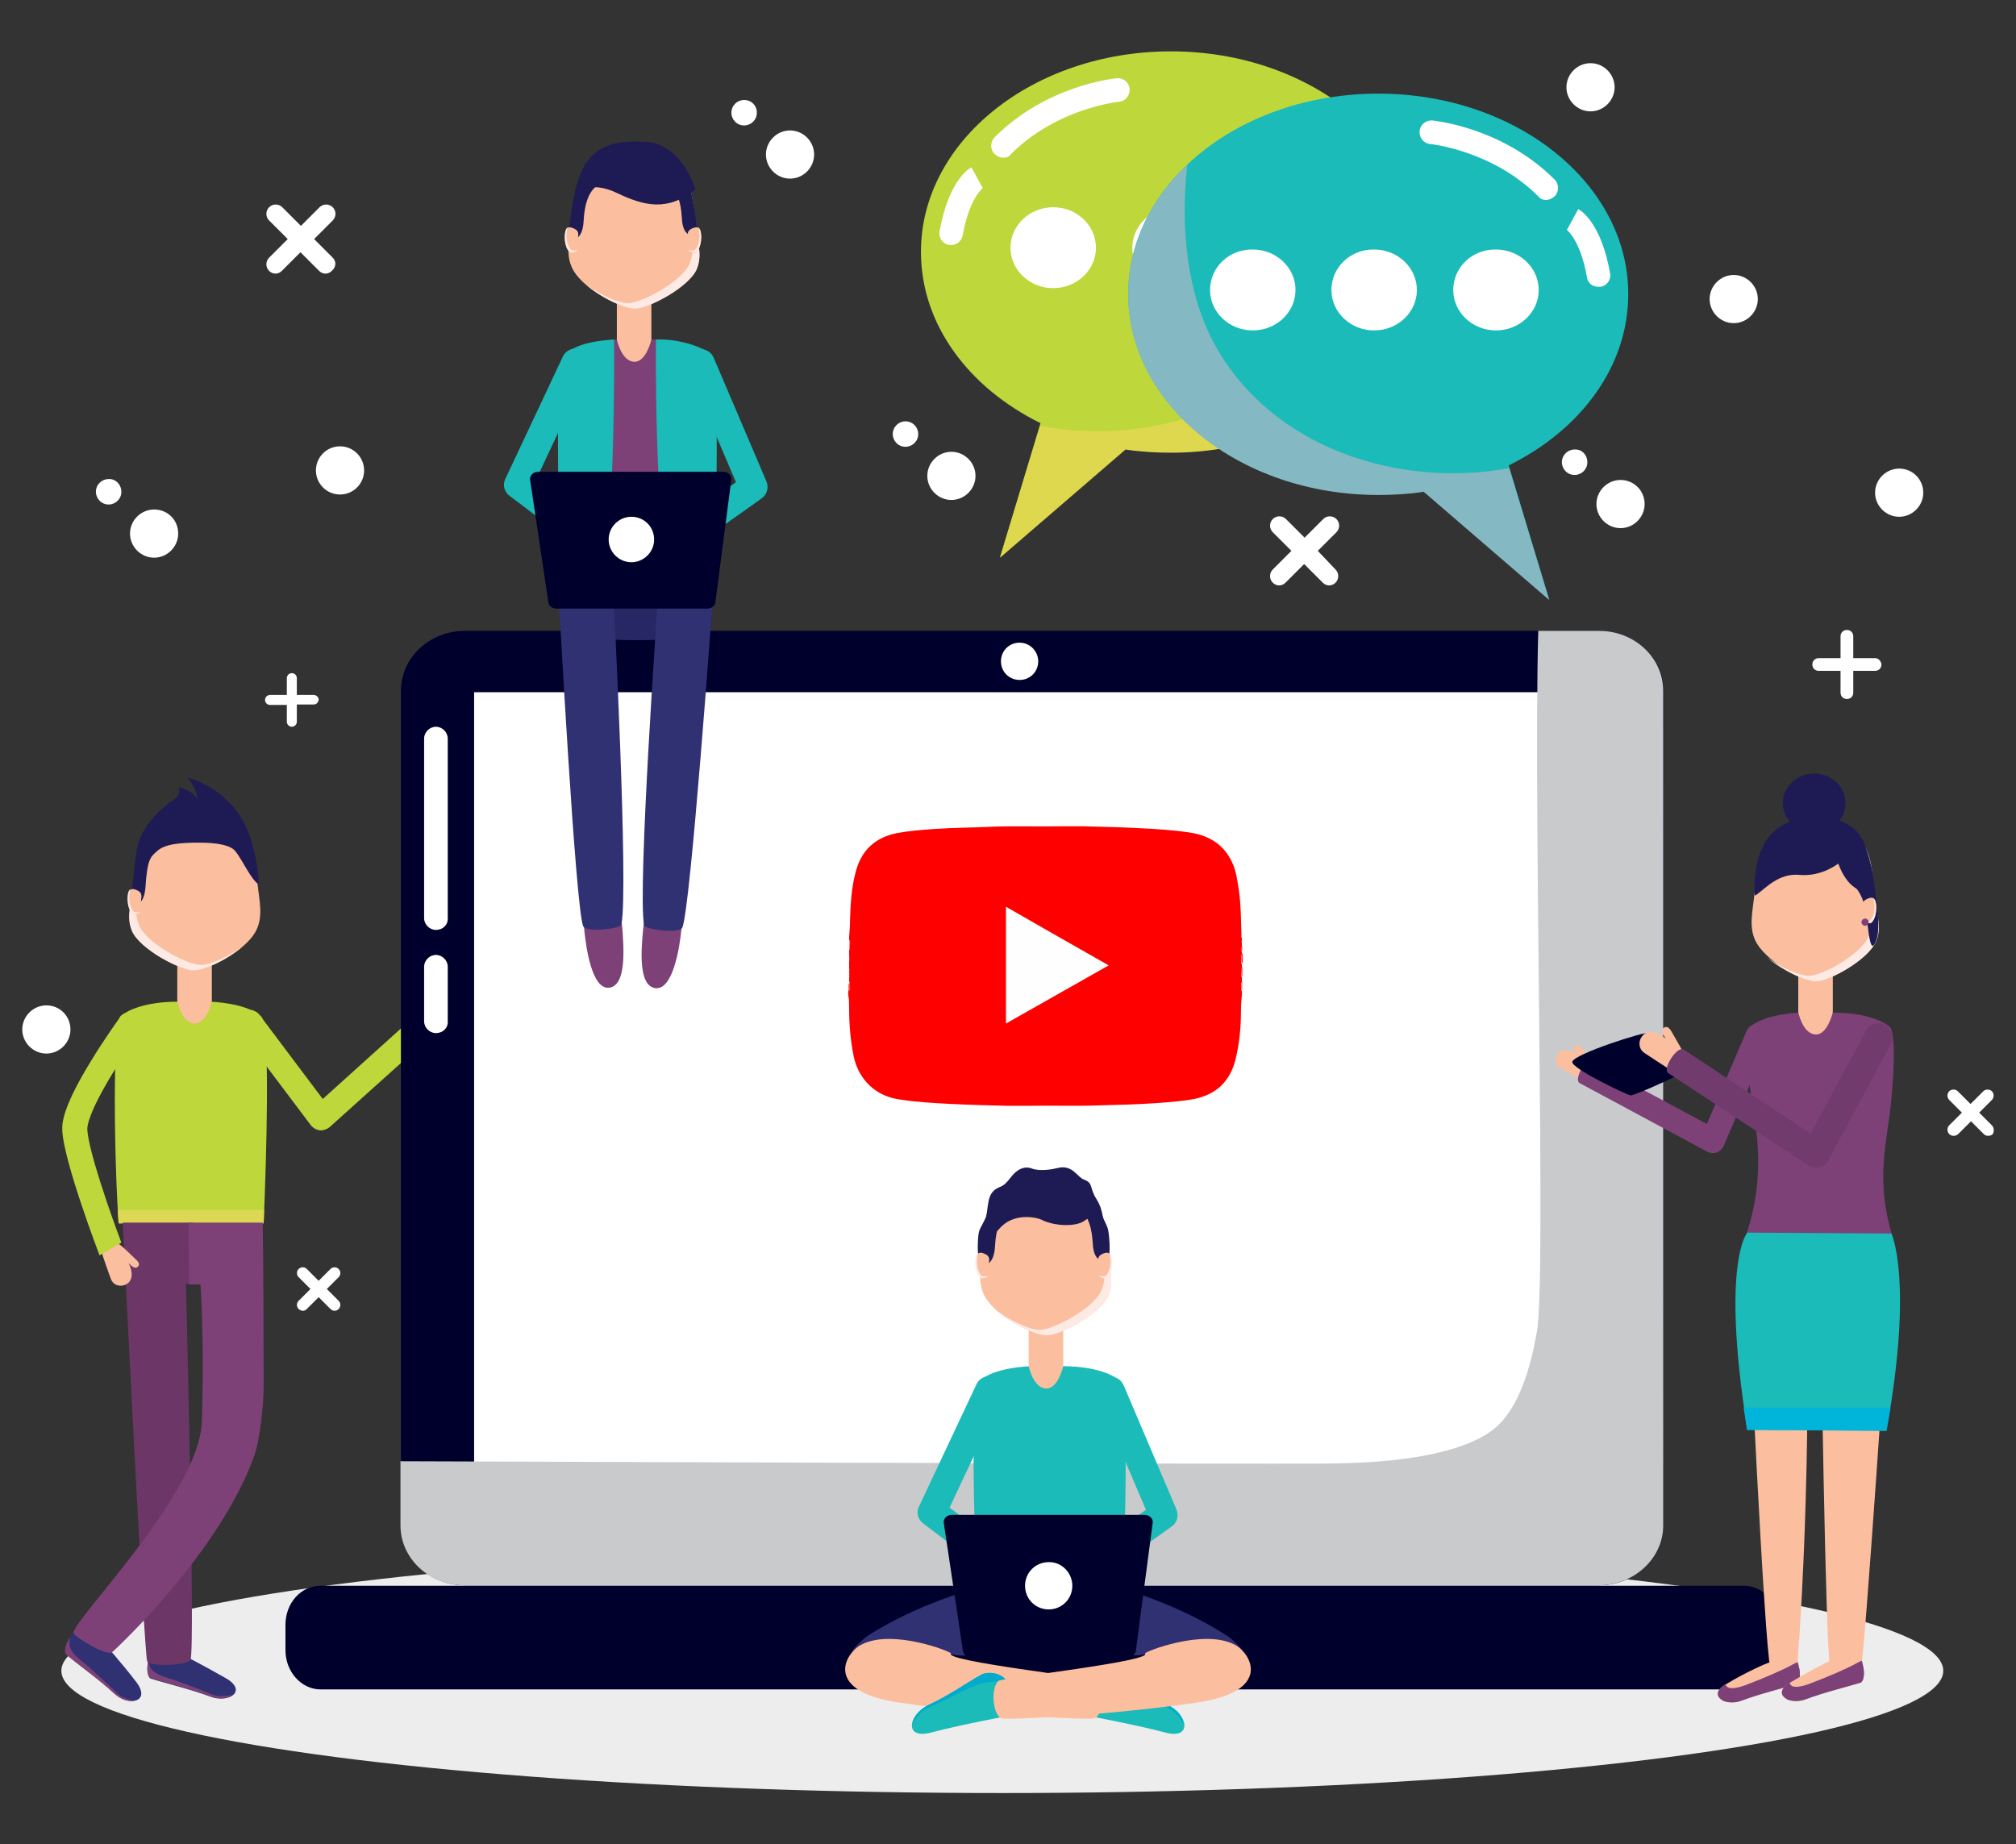 <?xml version="1.0" encoding="utf-8"?>
<!-- Generator: Adobe Illustrator 23.0.0, SVG Export Plug-In . SVG Version: 6.00 Build 0)  -->
<svg version="1.1" id="Capa_1" xmlns="http://www.w3.org/2000/svg" xmlns:xlink="http://www.w3.org/1999/xlink" x="0px" y="0px"
	 viewBox="0 0 443.5 405.8" style="enable-background:new 0 0 443.5 405.8;" xml:space="preserve">
<rect x="0" y="0" width="443.5" height="405.8" fill="#333333" stroke="none"/>
<style type="text/css">
	.st0{fill:#EDEDED;}
	.st1{fill:#303173;}
	.st2{fill:#7D4177;}
	.st3{fill:#BED73B;}
	.st4{fill:#DCD854;}
	.st5{fill:#FBBE9F;}
	.st6{fill:#6C3667;}
	.st7{fill:#FEEAE5;}
	.st8{fill:#1E1B54;}
	.st9{fill:#FFFFFF;}
	.st10{fill:#00002C;}
	.st11{fill:#C9CACC;}
	.st12{fill:#DED84E;}
	.st13{fill:#1ABBB8;}
	.st14{fill:#84B8C2;}
	.st15{fill:#282765;}
	.st16{fill:#00B5D9;}
	.st17{fill:#723B6D;}
	.st18{fill:#00ABCD;}
	.st19{fill:#FE0000;}
	.st20{fill:#FE1D1D;}
	.st21{fill:#FE2323;}
	.st22{fill:#FE6161;}
	.st23{fill:#FE0F0F;}
	.st24{fill:#FE1414;}
	.st25{fill:#FE2424;}
	.st26{fill:#FE9393;}
	.st27{fill:#FE7575;}
	.st28{fill:#FE6B6B;}
	.st29{fill:#FE8686;}
	.st30{fill:#FE5A5A;}
	.st31{fill:#FE6464;}
	.st32{fill:#FE7878;}
	.st33{fill:#FEB2B2;}
	.st34{fill:#FEB5B5;}
	.st35{fill:#FEA0A0;}
	.st36{fill:#FEFEFE;}
</style>
<g>
	<ellipse class="st0" cx="220.5" cy="367.6" rx="207" ry="26.9"/>
	<g>
		<g>
			<g>
				<path class="st1" d="M46.3,373.3c-4.2-1.6-10.8-3.2-13.2-4c0,0-1.4-0.8-0.2-5.1h7.5c0,0,4.7,2.4,9.4,5.1
					C54.5,372.1,50.3,374.8,46.3,373.3z"/>
				<path class="st2" d="M32.6,365.4c0.1,0.6,0.3,1.2,0.6,1.7c1.1,1.5,3.3,1.9,5,2.5c2.4,0.9,4.8,1.7,7.2,2.7
					c0.9,0.4,1.9,0.8,2.9,0.9c0.9,0,1.8-0.1,2.7-0.2c-1,0.7-2.9,0.9-4.7,0.2c-4.2-1.6-10.8-3.2-13.2-4
					C33.1,369.3,32,368.6,32.6,365.4z"/>
			</g>
			<g>
				<path class="st1" d="M25.2,372.6c-3.3-3.1-8.8-7-10.7-8.7c0,0-1-1.3,1.7-4.8l7,2.8c0,0,3.5,3.9,6.8,8.2
					C33.3,374.5,28.3,375.5,25.2,372.6z"/>
				<path class="st2" d="M15.4,360.2c-0.1,0.6-0.2,1.2-0.1,1.9c0.4,1.8,2.4,3.1,3.7,4.2c1.9,1.7,3.8,3.4,5.7,5.2
					c0.7,0.7,1.4,1.5,2.3,1.9c0.8,0.4,1.7,0.6,2.6,0.8c-1.2,0.3-3-0.2-4.5-1.6c-3.3-3.1-8.8-7-10.7-8.7
					C14.5,364,13.7,363,15.4,360.2z"/>
			</g>
			<path class="st3" d="M26.1,269.2c-1-14-1.4-44.2,0.5-45.7c4.2-3.3,12.3-3.1,12.3-3.1l7.4,0c0,0,8,0.2,11.2,3.3
				c2,2,1.1,31.6,0.5,45.5H26.1z"/>
			<path class="st4" d="M58.1,266.2c0,1-0.1,2-0.1,2.9H26.1c-0.1-0.9-0.1-1.9-0.2-2.9H58.1z"/>
			<path class="st5" d="M39,220.3c0,0,1.1,4.9,3.7,4.9c2.9,0,3.9-4.9,3.9-4.9v-7.9H39C39,212.4,39,220.3,39,220.3z"/>
			<path class="st6" d="M42.4,269v13.5l-1.5,0c0,0,2.1,80.9,1,82.7c-0.8,1.3-8.7,1.5-9.5,0.4C31.7,364.5,27,269,27,269H42.4z"/>
			<path class="st2" d="M41.5,269h16.3c0,0,0.2,12.4,0.2,36c0,3.7-0.7,11.4-2.1,15.4c-7.7,21.3-30.1,42.1-31.2,43.1
				c-1.2,1-8.1-3.3-8.5-4.1c-1.1-2.1,27.7-30.5,28.2-46.6c0.6-17.8-0.3-30.2-0.3-30.2l-2.5,0L41.5,269L41.5,269z"/>
			<path class="st5" d="M30.2,278.8c-0.5,0.4-1.3-0.2-1.9-0.9c1.2,2.5,0.6,4-0.4,4.6c-1.4,0.8-3,0.3-3.5-1.1c-0.4-1-1.8-5.1-1.8-5.1
				c-0.4-1.6-0.1-2.2,1.3-2.8c1-0.4,1.6-0.4,2.9,0.7c0.1,0,3.4,3.2,3.4,3.2C30.6,277.9,30.8,278.3,30.2,278.8z"/>
			<g>
				<g>
					<g>
						<path class="st3" d="M24.8,236.1c-5.3,8.7-5.6,11.6-5.6,12.3c0.2,4.7,5.2,18.9,7.5,25l-4.8,2.8c0,0-8-20.9-8.2-27.6
							c-0.1-1.9,0.5-5.7,6.4-15.3c3.1-5.1,6.2-9.3,6.3-9.5c0.9-1.2,2.6-1.5,3.8-0.6c1.2,0.9,1.5,2.6,0.6,3.8
							C30.9,227,27.8,231.2,24.8,236.1z"/>
					</g>
				</g>
			</g>
			<path class="st5" d="M29.4,194.6c-0.2,3.9-1.8,6.7-0.3,10.2c1.7,4,10.6,8.7,13.6,8.7c3,0,10.9-4.1,13.4-8.3
				c2-3.4,0.9-7.1,0.5-11.2c-1-11.2-4.6-16.8-13.5-16.8C34.4,177.2,30.2,182,29.4,194.6z"/>
			<path class="st7" d="M29.4,194.6c0.5-8.3,2.5-13.2,6.3-15.6c-2.8,2.7-4.4,7.3-4.8,14.4c-0.2,3.9-1.8,6.7-0.3,10.2
				c1.7,4,10.6,8.7,13.6,8.7c1.9,0,5.9-1.7,9.1-4c-3.4,2.9-8.4,5.2-10.7,5.2c-3,0-11.9-4.7-13.6-8.7
				C27.6,201.3,29.1,198.5,29.4,194.6z"/>
			<path class="st8" d="M29.9,188.1c0.3-2.9,1.8-7.3,7.4-11.5c0.6-0.5,2.8-1.4,2-3.4c0,0,3,0.5,4.1,2.7c0,0,0.1-2.3-2.2-4.8
				c0,0,10.7,2.2,14.2,14.2c1.6,5.6,1.5,9.2,1.5,9.2c-1.4-0.5-3.7-5.5-5.1-7.2c-1.1-1.4-4.2-1.9-7.9-1.9c-4,0-7.7,0.2-9.5,2
				c-1.2,1.1-2,1.5-2.4,7.8c-0.3,4-2.1,3.8-3.4,4.3C28.6,199.5,29.6,191,29.9,188.1z"/>
			<g>
				<path class="st5" d="M31,198.6c0-1.1,0.5-2-0.6-2.6c-1.3-0.7-2-0.5-2.2,1c-0.3,2.7,0.8,4.1,1.2,4.2
					C31.6,201.4,31,199.5,31,198.6z"/>
				<path class="st7" d="M29.7,200.7c-0.4,0-1.6-1.5-1.2-4.2c0-0.4,0.1-0.7,0.2-0.9c-0.3,0.2-0.5,0.6-0.6,1.3
					c-0.3,2.7,0.8,4.1,1.2,4.2c0.9,0.1,1.4-0.2,1.6-0.6C30.7,200.7,30.3,200.8,29.7,200.7z"/>
			</g>
			<g>
				<path class="st5" d="M96.3,217.2c0.6,0.3,0.3,1.3-0.1,2.1c1.8-2,3.4-2,4.3-1.3c1.2,1,1.4,2.6,0.3,3.6c-0.8,0.7-3.9,3.6-3.9,3.6
					c-1.3,1-2,0.9-3-0.1c-0.8-0.7-1-1.3-0.4-2.8c0-0.1,1.6-4.3,1.6-4.3C95.3,217.2,95.6,216.8,96.3,217.2z"/>
				<g>
					<g>
						<path class="st3" d="M70.6,248.7c0.7,0,1.4-0.3,1.9-0.7l24.8-22.3c1.2-1-2.6-5.2-3.8-4.2L71,241.8l-13.9-18.5
							c-0.9-1.2-2.7-1.5-3.9-0.6c-1.2,0.9-1.5,2.7-0.6,3.9l15.8,21c0.5,0.6,1.2,1,2,1.1C70.4,248.7,70.5,248.7,70.6,248.7z"/>
					</g>
				</g>
			</g>
			<g>
				<path class="st8" d="M90.6,221.8c-0.4,0.5-0.4,0.9,0,1.3l1.3,1.3c0.4,0.5,1,0.4,1.3,0.1l7.7-7.4c0.7-0.6,0.4-1,0.1-1.3l-1.5-1.5
					c-0.5-0.4-0.8-0.4-1.2,0L90.6,221.8z"/>
				<path class="st9" d="M91.4,220.9c-0.4,0.5-0.6,0.7,0,1.3l0.5,0.5l7.7-7.3l-0.7-0.8c-0.6-0.6-0.8-0.4-1.2,0L91.4,220.9z"/>
			</g>
		</g>
		<g>
			<path class="st10" d="M365.9,335.6c0,7.3-6.3,13.2-14.2,13.2H102.3c-7.8,0-14.1-5.9-14.1-13.2V152c0-7.3,6.3-13.2,14.1-13.2
				h249.5c7.8,0,14.2,5.9,14.2,13.2L365.9,335.6L365.9,335.6z"/>
			<rect x="104.3" y="152.3" class="st9" width="245.5" height="183.1"/>
			<path class="st10" d="M391.3,363.1c0,4.8-3.4,8.6-7.7,8.6H70.5c-4.2,0-7.7-3.9-7.7-8.6v-5.6c0-4.8,3.4-8.6,7.7-8.6h313.2
				c4.2,0,7.7,3.9,7.7,8.6V363.1z"/>
			<g>
				<g>
					<path class="st9" d="M95.9,227.3c-1.4,0-2.6-1.2-2.6-2.6v-12c0-1.4,1.2-2.6,2.6-2.6c1.4,0,2.6,1.2,2.6,2.6v12
						C98.6,226.2,97.4,227.3,95.9,227.3z"/>
				</g>
				<g>
					<path class="st9" d="M95.9,204.6c-1.4,0-2.6-1.2-2.6-2.6v-39.5c0-1.4,1.2-2.6,2.6-2.6c1.4,0,2.6,1.2,2.6,2.6V202
						C98.6,203.5,97.4,204.6,95.9,204.6z"/>
				</g>
			</g>
			<path class="st11" d="M351.8,138.8h-13.4c-1.1,40,1.8,142.8-0.3,154.2c-1.3,7.3-3.8,17.4-10.1,21.9c-8.6,6.1-25.5,7-35.6,7.1
				c-14,0.2-204.3-0.5-204.3-0.5v14.1c0,7.3,6.3,13.2,14.1,13.2h249.5c7.8,0,14.2-5.9,14.2-13.2V152
				C365.9,144.7,359.6,138.8,351.8,138.8z"/>
			<path class="st9" d="M228.4,145.5c0,2.3-1.8,4.1-4.1,4.1c-2.3,0-4.1-1.8-4.1-4.1c0-2.3,1.8-4.1,4.1-4.1
				C226.6,141.4,228.4,143.3,228.4,145.5z"/>
		</g>
		<g>
			<path class="st3" d="M257.6,11.3c-30.4,0-55,19.8-55,44.1c0,16,10.5,29.9,26.3,37.7l-8.9,29.5l27.6-23.8c3.2,0.5,6.6,0.7,10,0.7
				c30.4,0,55-19.8,55-44.1C312.6,31.1,288,11.3,257.6,11.3z"/>
			<path class="st12" d="M299.6,27c1.5,13.3,0.3,28.4-6.3,40.1c-12.5,22.2-40.1,31.2-64.5,26.6l-8.8,29l27.6-23.8
				c3.2,0.5,6.6,0.7,10,0.7c30.4,0,55-19.8,55-44.1C312.6,44.6,307.7,34.7,299.6,27z"/>
			<g>
				<path class="st9" d="M241.1,54.5c0,4.9-4.2,8.9-9.4,8.9c-5.2,0-9.4-4-9.4-8.9c0-4.9,4.2-8.9,9.4-8.9
					C236.9,45.6,241.1,49.6,241.1,54.5z"/>
				<path class="st9" d="M267.9,54.5c0,4.9-4.2,8.9-9.4,8.9s-9.4-4-9.4-8.9c0-4.9,4.2-8.9,9.4-8.9C263.7,45.6,267.9,49.6,267.9,54.5
					z"/>
				<path class="st9" d="M294.6,54.5c0,4.9-4.2,8.9-9.4,8.9c-5.2,0-9.4-4-9.4-8.9c0-4.9,4.2-8.9,9.4-8.9
					C290.4,45.6,294.6,49.6,294.6,54.5z"/>
			</g>
			<g>
				<g>
					<path class="st9" d="M220.7,34.7c-0.7,0-1.3-0.3-1.9-0.8c-1-1-1-2.7,0-3.7c11.5-11.5,26.3-12.9,26.9-13
						c1.4-0.1,2.7,0.9,2.8,2.4c0.1,1.4-0.9,2.7-2.4,2.8l0,0c-0.1,0-13.6,1.4-23.7,11.5C222,34.5,221.4,34.7,220.7,34.7z"/>
				</g>
				<g>
					<path class="st9" d="M209.3,53.9c-0.2,0-0.3,0-0.5,0c-1.4-0.2-2.4-1.6-2.1-3c1.9-10.7,6.1-13.6,7-14.1l2.5,4.6c0,0,0,0,0.1-0.1
						c0,0-3,2.1-4.5,10.4C211.6,53,210.5,53.9,209.3,53.9z"/>
				</g>
			</g>
		</g>
		<g>
			<path class="st13" d="M303.2,20.6c30.4,0,55,19.8,55,44.1c0,16-10.5,29.9-26.3,37.7l8.9,29.5l-27.6-23.8c-3.2,0.5-6.6,0.7-10,0.7
				c-30.4,0-55-19.8-55-44.1C248.2,40.3,272.8,20.6,303.2,20.6z"/>
			<path class="st14" d="M261.2,36.2c-1.5,13.3-0.3,28.4,6.3,40.1C280,98.5,307.6,107.5,332,103l8.8,29l-27.6-23.8
				c-3.2,0.5-6.6,0.7-10,0.7c-30.4,0-55-19.8-55-44.1C248.2,53.8,253.1,43.9,261.2,36.2z"/>
			<g>
				<path class="st9" d="M319.7,63.8c0,4.9,4.2,8.9,9.4,8.9c5.2,0,9.4-4,9.4-8.9c0-4.9-4.2-8.9-9.4-8.9
					C323.9,54.8,319.7,58.8,319.7,63.8z"/>
				<path class="st9" d="M292.9,63.8c0,4.9,4.2,8.9,9.4,8.9c5.2,0,9.4-4,9.4-8.9c0-4.9-4.2-8.9-9.4-8.9
					C297.1,54.8,292.9,58.8,292.9,63.8z"/>
				<path class="st9" d="M266.2,63.8c0,4.9,4.2,8.9,9.4,8.9c5.2,0,9.4-4,9.4-8.9c0-4.9-4.2-8.9-9.4-8.9
					C270.4,54.8,266.2,58.8,266.2,63.8z"/>
			</g>
			<g>
				<path class="st9" d="M340.1,44c0.7,0,1.3-0.3,1.9-0.8c1-1,1-2.7,0-3.7c-11.5-11.5-26.3-12.9-26.9-13c-1.4-0.1-2.7,0.9-2.8,2.4
					c-0.1,1.4,0.9,2.7,2.4,2.8l0,0c0.1,0,13.6,1.4,23.7,11.5C338.8,43.7,339.4,44,340.1,44z"/>
			</g>
			<g>
				<path class="st9" d="M351.6,63.1c0.1,0,0.3,0,0.5,0c1.4-0.2,2.4-1.6,2.1-3c-1.9-10.7-6.1-13.6-7-14.1l-2.5,4.6c0,0,0,0-0.1-0.1
					c0,0,3,2.1,4.5,10.4C349.2,62.2,350.3,63.1,351.6,63.1z"/>
			</g>
		</g>
		<g>
			<path class="st15" d="M156.1,138.9c-1.4,2.3-30.8,3.3-32.2-1.1c-0.9-2.8,0-15.9,0-15.9h32.4C156.3,121.9,157.3,136.9,156.1,138.9
				z"/>
			<path class="st2" d="M156.3,123.5c1-14,1.4-44.2-0.5-45.7c-4.2-3.3-12.3-3.1-12.3-3.1l-7.4,0c0,0-8,0.2-11.2,3.3
				c-2,2-1.1,31.6-0.5,45.5L156.3,123.5L156.3,123.5z"/>
			<path class="st2" d="M124.2,120.6c0,1,0.1,2,0.1,2.9h31.9c0.1-0.9,0.1-1.9,0.2-2.9H124.2z"/>
			<path class="st5" d="M143.3,74.7c0,0-1.1,4.9-3.7,4.9c-2.9,0-3.9-4.9-3.9-4.9v-7.9h7.6V74.7z"/>
			<path class="st5" d="M152.9,49c0.3,3.9,1.8,6.7,0.3,10.2c-1.7,4-10.6,8.7-13.6,8.7c-3,0-10.9-4.1-13.4-8.3
				c-2-3.4-0.9-7.1-0.5-11.2c1-11.2,4.6-16.8,13.5-16.8C148,31.6,152.1,36.4,152.9,49z"/>
			<path class="st7" d="M152.9,49c-0.5-8.3-2.5-13.2-6.3-15.6c2.8,2.7,4.4,7.3,4.8,14.4c0.3,3.9,1.8,6.7,0.3,10.2
				c-1.7,4-10.6,8.7-13.6,8.7c-1.9,0-5.9-1.7-9.1-4c3.4,2.9,8.4,5.2,10.7,5.2c3,0,11.9-4.7,13.6-8.7C154.7,55.7,153.2,52.9,152.9,49
				z"/>
			<path class="st8" d="M132.4,40.4c0,0-3.6,0.4-4,8.1c-0.2,4-1.9,4.2-3.3,4.7c0,0,0.1-6.4,1.8-12.7L132.4,40.4z"/>
			<path class="st8" d="M146,39.9c0,0,3.6,0.4,4,8.1c0.2,4,2.1,3.8,3.4,4.3c0,0-0.2-6-1.9-12.3L146,39.9z"/>
			<g>
				<path class="st5" d="M127.1,53c0-1.1,0.5-2-0.6-2.6c-1.3-0.7-2-0.5-2.2,1c-0.3,2.7,0.8,4.1,1.2,4.2
					C127.8,55.8,127.1,53.9,127.1,53z"/>
				<path class="st7" d="M125.9,55.1c-0.4-0.1-1.6-1.5-1.2-4.2c0-0.4,0.1-0.7,0.2-0.9c-0.3,0.2-0.5,0.6-0.6,1.3
					c-0.3,2.7,0.8,4.1,1.2,4.2c0.9,0.1,1.4-0.2,1.6-0.6C126.8,55.1,126.4,55.2,125.9,55.1z"/>
			</g>
			<g>
				<path class="st5" d="M151.4,53c0-1.1-0.5-2,0.6-2.6c1.3-0.7,2-0.5,2.2,1c0.3,2.7-0.8,4.1-1.2,4.2
					C150.7,55.8,151.4,53.9,151.4,53z"/>
				<path class="st7" d="M152.6,55.1c0.4,0,1.6-1.5,1.2-4.2c0-0.4-0.1-0.7-0.2-0.9c0.3,0.2,0.5,0.6,0.6,1.3c0.3,2.7-0.8,4.1-1.2,4.2
					c-0.9,0.1-1.4-0.2-1.6-0.6C151.6,55.1,152,55.2,152.6,55.1z"/>
			</g>
			<path class="st8" d="M126.5,42.4c0,0,3.4-2.8,9.3,0.1c5.9,2.8,11,4.1,17.2-0.8c0,0-2.9-10.1-11-10.5
				C134.4,30.8,128.5,32.1,126.5,42.4z"/>
			<path class="st13" d="M156.3,77.8c-2.4-1.8-7.6-3.3-12-3.1c0,0-0.4,39.3,3.1,53.5c0.6,2.3,9.4,0,9.4,0
				C157.8,114.3,158.3,79.4,156.3,77.8z"/>
			<path class="st13" d="M135.1,74.7c-6.3,0.4-9.2,1.7-11,3.4c-2.1,2-1.3,36.3-0.6,50.2c0,0,7.3,1.8,8.2,0
				C135.5,120.9,135.1,74.7,135.1,74.7z"/>
			<g>
				<path class="st2" d="M136.9,204.2c0.3,4.2,1,12.5-2.8,13.1c-3.9,0.6-5.2-8.9-5.6-13c-0.3-4.2,1.4-4.7,3.9-4.9
					C135,199.1,136.5,200,136.9,204.2z"/>
				<path class="st1" d="M128.3,203.8c0.6,1.4,8.2,0.6,8.4-0.4c1.6-7.7-1.7-71.4-1.7-71.4s-0.5-5.4-6.1-5.1
					c-6.1,0.4-5.9,5.8-5.9,5.8S126.6,199.9,128.3,203.8z"/>
			</g>
			<g>
				<path class="st2" d="M141.5,204.3c-0.4,4.2-1.2,12.5,2.6,13.1c3.9,0.6,5.4-8.8,5.8-12.9c0.4-4.2-1.3-4.7-3.8-5
					C143.5,199.3,141.9,200.2,141.5,204.3z"/>
				<path class="st1" d="M150.1,204.1c-0.6,1.4-8.2,0.4-8.4-0.5c-1.5-7.7,3-71.4,3-71.4s0.6-5.4,6.2-5c6.1,0.5,5.8,5.9,5.8,5.9
					S151.9,200.2,150.1,204.1z"/>
			</g>
			<g>
				<path class="st5" d="M144.4,125.6c-0.3,0.7-1.4,0.4-2.3,0c2.3,1.9,2.4,3.7,1.7,4.7c-1,1.4-2.8,1.7-4,0.5
					c-0.8-0.8-4.1-4.1-4.1-4.1c-1.2-1.4-1.1-2.1,0-3.4c0.8-0.9,1.4-1.2,3.1-0.6c0.1,0,4.9,1.6,4.9,1.6
					C144.4,124.5,144.8,124.9,144.4,125.6z"/>
				<g>
					<g>
						<path class="st13" d="M135.5,127c-6.4-5-23.2-17.8-23.4-17.9c-1.2-0.9-1.6-2.5-0.9-3.8l12.6-26.8c0.7-1.6,2.6-2.2,4.1-1.5
							c1.6,0.7,2.2,2.6,1.5,4.1l-11.5,24.5c4.7,3.6,16.5,12.3,21.5,16.5C140.2,122.8,136.2,127.5,135.5,127z"/>
					</g>
				</g>
			</g>
			<g>
				<path class="st5" d="M134.7,125.1c0.2,0.7,1.4,0.4,2.3,0.1c-2.4,1.8-2.6,3.6-1.9,4.6c0.9,1.4,2.7,1.8,3.9,0.7
					c0.9-0.8,4.3-4,4.3-4c1.2-1.3,1.2-2.1,0.1-3.4c-0.8-0.9-1.4-1.2-3.1-0.7c-0.1,0-4.9,1.4-4.9,1.4
					C134.8,124,134.4,124.3,134.7,125.1z"/>
				<g>
					<g>
						<path class="st13" d="M143.5,126.8c6.5-4.8,23.8-16.9,24-17.1c1.2-0.8,1.7-2.4,1.1-3.8L157,78.7c-0.7-1.6-2.5-2.3-4.1-1.6
							s-2.3,2.5-1.6,4.1l10.6,24.9c-4.8,3.4-16.9,11.7-22.1,15.7C138.9,122.4,142.8,127.3,143.5,126.8z"/>
					</g>
				</g>
			</g>
			<g>
				<path class="st10" d="M157.4,132.3c0,0.9-0.8,1.6-1.8,1.6l-33.2,0c-1,0-1.8-0.7-1.8-1.6l-4-26.9c0-0.9,0.8-1.6,1.8-1.6h40.7
					c1,0,1.8,0.7,1.8,1.6L157.4,132.3z"/>
				<path class="st9" d="M143.9,118.7c0,2.8-2.3,5-5,5c-2.8,0-5-2.3-5-5c0-2.8,2.3-5,5-5C141.7,113.7,143.9,115.9,143.9,118.7z"/>
			</g>
		</g>
		<g>
			<path class="st2" d="M416.2,271.6c-3.7-12.4-1-20.5-0.2-29c1-9.9,0.7-15.9-0.3-16.7c-4.2-3.3-12.3-3.1-12.3-3.1l-7.4,0
				c0,0-8,0.2-11.2,3.3c-1.1,1.1-0.7,7.7,0.6,16.1c1.3,7.8,2.8,17.1-1.2,29.4H416.2z"/>
			<path class="st5" d="M403.2,222.7c0,0-1.1,4.9-3.7,4.9c-2.9,0-3.9-4.9-3.9-4.9v-7.9h7.6V222.7z"/>
			<path class="st5" d="M384.3,273c0.1,13,4,90.3,5.1,93.5c0.5,1.4,5.9,0.9,6,0c3.1-41.6,2.1-81.5,2.1-81.5l3,0.1
				c0,0,1.1,79.5,2.1,81.3c0.7,1.4,6,1.6,6.8,0.5c0.7-1,6.1-81.2,6.8-93.9L384.3,273L384.3,273z"/>
			<path class="st13" d="M415,314.8c6-33.1,1.1-43.4,1.1-43.4l-31.7-0.2c0,0-5.9,6.3,0,43.4L415,314.8z"/>
			<path class="st16" d="M383.6,309.7c0.2,1.6,0.5,3.2,0.7,4.9l30.7,0.2c0.3-1.8,0.6-3.5,0.9-5.1L383.6,309.7L383.6,309.7z"/>
			<path class="st5" d="M412.3,197c0.3,3.9,1.8,6.7,0.3,10.2c-1.7,4-10.2,8.7-13.2,8.7c-3,0-10.3-4.1-12.9-8.3
				c-2-3.4-0.9-7.1-0.5-11.2c1-11.2,4.2-15.9,13.1-15.9C408.1,180.5,411.5,184.4,412.3,197z"/>
			<path class="st7" d="M412.4,197c-0.5-8.3-1.8-12.3-5.7-14.7c2.8,2.7,3.7,6.4,4.1,13.5c0.3,3.9,1.8,6.7,0.3,10.2
				c-1.7,4-10.2,8.7-13.2,8.7c-1.9,0-5.9-1.7-9.1-4c3.4,2.9,8.4,5.2,10.7,5.2c3,0,11.4-4.7,13.2-8.7
				C414.2,203.7,412.6,200.9,412.4,197z"/>
			<path class="st8" d="M404.4,190c0,0-3.6,2.9-8.4,2.5c-4.8-0.5-7.7,3.1-9.8,4.5c-0.4,0.3-0.2-2.3-0.2-3
				c0.3-4.3,1.3-12.1,10.1-13.9c0,0,11-2.3,14.1,5.6c0,0,2.2,5.8,2.2,10.3C412.5,195.9,407.4,198.1,404.4,190z"/>
			<path class="st8" d="M408.1,195.2c0,0,2.1,1.7,2.6,7.1c0.5,4.4,0.9,6.8,1.7,5.4c1.2-2.2,1-5.4-0.1-13c-1.2-8.4-2-2.4-2-2.4
				L408.1,195.2z"/>
			<g>
				<path class="st5" d="M383,374.2c3.9-1.5,10-3,12.2-3.7c0,0,1.3-0.8,0.2-4.7c0,0-2.3,0-6.2,0c-0.3,0-5.1,2.1-9.4,4.7
					C375.5,373,379.4,375.6,383,374.2z"/>
				<path class="st2" d="M395.5,365.7c0,0-0.4,0.1-1.1,0.5c-2.3,1.3-6.6,3.1-10,4.4c-1,0.4-4.5,1.7-4.8-0.1c-4,2.5-0.2,5,3.4,3.6
					c3.9-1.5,10-3,12.2-3.7C395.3,370.5,396.6,369.7,395.5,365.7z"/>
				<path class="st2" d="M395.8,366.9c-0.1,0.6-0.3,1.1-0.6,1.6c-1,1.4-3.1,1.8-4.6,2.4c-2.2,0.8-4.5,1.6-6.7,2.5
					c-0.9,0.4-1.7,0.8-2.7,0.8c-0.9,0-1.7-0.1-2.5-0.2c1,0.6,2.7,0.8,4.4,0.2c3.9-1.5,10-3,12.2-3.7
					C395.3,370.5,396.3,369.9,395.8,366.9z"/>
			</g>
			<g>
				<path class="st5" d="M397.1,373.9c3.9-1.5,10-3,12.2-3.7c0,0,1.3-0.8,0.2-4.7c0,0-3,0-7,0c-0.3,0-4.3,2.1-8.7,4.7
					C389.6,372.7,393.5,375.3,397.1,373.9z"/>
				<path class="st2" d="M409.6,365.4c0,0-0.4,0.1-1.1,0.5c-2.3,1.3-6.6,3.1-10,4.4c-1,0.4-4.5,1.7-4.8-0.1c-4,2.5-0.2,5,3.4,3.6
					c3.9-1.5,10-3,12.2-3.7C409.4,370.2,410.7,369.4,409.6,365.4z"/>
				<path class="st2" d="M409.9,366.6c-0.1,0.6-0.3,1.1-0.6,1.6c-1,1.4-3.1,1.8-4.6,2.4c-2.2,0.8-4.5,1.6-6.7,2.5
					c-0.9,0.4-1.7,0.8-2.7,0.8c-0.9,0-1.7-0.1-2.5-0.2c1,0.6,2.7,0.8,4.4,0.2c3.9-1.5,10-3,12.2-3.7
					C409.4,370.2,410.4,369.6,409.9,366.6z"/>
			</g>
			<g>
				<path class="st5" d="M409.9,200.5c0-1.1-0.5-2,0.6-2.6c1.3-0.7,2-0.5,2.2,1c0.3,2.7-0.8,4.1-1.2,4.2
					C409.2,203.4,409.9,201.4,409.9,200.5z"/>
				<path class="st7" d="M411.1,202.7c0.4-0.1,1.6-1.5,1.2-4.2c0-0.4-0.1-0.7-0.2-0.9c0.3,0.2,0.5,0.6,0.6,1.3
					c0.3,2.7-0.8,4.1-1.2,4.2c-0.9,0.1-1.4-0.2-1.6-0.6C410.2,202.7,410.5,202.7,411.1,202.7z"/>
			</g>
			<path class="st8" d="M406,176.7c0,3.6-3.1,6.5-6.9,6.5c-3.8,0-6.9-2.9-6.9-6.5c0-3.6,3.1-6.5,6.9-6.5
				C402.9,170.2,406,173.1,406,176.7z"/>
			<path class="st2" d="M411.1,202.9c0,0.4-0.4,0.8-0.8,0.8c-0.4,0-0.8-0.4-0.8-0.8s0.4-0.8,0.8-0.8
				C410.7,202.1,411.1,202.5,411.1,202.9z"/>
			<g>
				<path class="st5" d="M346.5,230.1c-0.5,0.4,0,1.2,0.6,1.9c-2.1-1.4-3.6-1.1-4.3-0.3c-0.9,1.2-0.7,2.7,0.6,3.4
					c0.9,0.5,4.4,2.4,4.4,2.4c1.4,0.6,2,0.4,2.8-0.8c0.5-0.9,0.6-1.5-0.3-2.7c0-0.1-2.5-3.6-2.5-3.6
					C347.4,229.9,347.1,229.7,346.5,230.1z"/>
				<g>
					<path class="st2" d="M377.5,253.6c-0.6,0.2-1.3,0.1-1.9-0.2l-28.1-15.1c-1.3-0.7,1.2-5.4,2.5-4.7l25.5,13.7l8.7-20.4
						c0.6-1.4,2.2-2,3.5-1.4c1.4,0.6,2,2.2,1.4,3.5l-9.9,23.1c-0.3,0.7-0.9,1.2-1.6,1.5C377.7,253.6,377.6,253.6,377.5,253.6z"/>
				</g>
			</g>
			<path class="st10" d="M345.9,233.6c0.4-1.7,15.9-6.7,17.1-6.4c0.9,0.3,9.6,6.4,9.4,7.4c-0.1,0.7-12.7,6.5-13.7,6.4
				C357.9,240.9,345.5,235,345.9,233.6z"/>
			<g>
				<path class="st5" d="M365.9,226.2c-0.6,0.4-0.1,1.4,0.5,2.3c-2.3-1.9-4.1-1.7-4.9-0.8c-1.2,1.2-1.1,3.1,0.3,4
					c1,0.7,4.9,3.2,4.9,3.2c1.6,0.9,2.3,0.7,3.3-0.7c0.7-0.9,0.9-1.6,0-3.2c0-0.1-2.5-4.4-2.5-4.4C367,226,366.6,225.7,365.9,226.2z
					"/>
				<g>
					<path class="st17" d="M400,256.9c-0.8,0.1-1.5-0.1-2.2-0.5L367,236.1c-1.4-0.9,2-6.1,3.4-5.2l27.9,18.5l12.2-22.6
						c0.8-1.5,2.7-2.1,4.2-1.3c1.5,0.8,2.1,2.7,1.3,4.2l-13.8,25.6c-0.4,0.8-1.1,1.3-2,1.5C400.2,256.9,400.1,256.9,400,256.9z"/>
				</g>
			</g>
		</g>
		<g>
			<path class="st13" d="M246.8,349.4c1-14,1.4-44.2-0.5-45.7c-4.2-3.3-12.3-3.1-12.3-3.1l-7.4,0c0,0-8,0.2-11.2,3.3
				c-2,2-1.1,31.6-0.5,45.5L246.8,349.4L246.8,349.4z"/>
			<path class="st16" d="M214.8,346.5c0,1,0.1,2,0.1,2.9h31.9c0.1-0.9,0.1-1.9,0.2-2.9H214.8z"/>
			<path class="st5" d="M233.9,300.6c0,0-1.1,4.9-3.7,4.9c-2.9,0-3.9-4.9-3.9-4.9v-7.9h7.6L233.9,300.6L233.9,300.6z"/>
			<path class="st5" d="M243.5,274.9c0.3,3.9,1.8,6.7,0.3,10.2c-1.7,4-10.6,8.7-13.6,8.7s-10.9-4.1-13.4-8.3
				c-2-3.4-0.9-7.1-0.5-11.2c1-11.2,4.6-16.8,13.4-16.8C238.5,257.5,242.7,262.3,243.5,274.9z"/>
			<path class="st7" d="M243.5,274.9c-0.5-8.3-2.5-13.2-6.3-15.6c2.8,2.7,4.4,7.3,4.8,14.4c0.3,3.9,1.8,6.7,0.3,10.2
				c-1.7,4-10.6,8.7-13.6,8.7c-1.9,0-5.9-1.7-9.1-4c3.4,2.9,8.4,5.2,10.7,5.2c3,0,11.9-4.7,13.6-8.7
				C245.3,281.6,243.8,278.8,243.5,274.9z"/>
			<path class="st8" d="M222.9,266c0,0-3.6,0.4-4,8.1c-0.2,4-1.9,4.2-3.3,4.7c0,0-0.9-3.3-0.3-7.5c0.3-1.6,1.6-2.6,2.1-5.3
				L222.9,266z"/>
			<path class="st8" d="M236.4,265.5c0,0,3.6,0.4,4,8.1c0.2,4,2.1,3.8,3.4,4.3c0,0,0.7-3,0-7.2c-0.3-1.5-1.4-2.6-1.8-5.2
				L236.4,265.5z"/>
			<path class="st8" d="M216.5,269.5c0,0,1.2,3.4,3.3,0.9c3.1-3.7,8.2-2.6,9.4-2c2.8,1.4,7.6,1.6,9.5,0.1c1.4-1.1,3-0.4,4,0.3
				c0,0,0-2.7-1.5-5c-1.6-2.5-0.6-3.5-2.8-4.3c-1.4-0.5-2.5-3.4-5.8-2.5c-2.8,0.7-4.9,0.4-5.6,0.1c-1.5-0.6-2.9,0.1-3.9,1.1
				c-1,1-1.7,2.4-3,2.9C216.6,262.4,217.8,265.5,216.5,269.5z"/>
			<g>
				<path class="st5" d="M217.5,278.6c0-1.1,0.5-2-0.6-2.6c-1.3-0.7-2-0.5-2.2,1c-0.3,2.7,0.8,4.1,1.2,4.2
					C218.1,281.5,217.5,279.5,217.5,278.6z"/>
				<path class="st7" d="M216.2,280.8c-0.4,0-1.6-1.5-1.2-4.2c0-0.4,0.1-0.7,0.2-0.9c-0.3,0.2-0.5,0.6-0.6,1.3
					c-0.3,2.7,0.8,4.1,1.2,4.2c0.9,0.1,1.4-0.2,1.6-0.6C217.2,280.8,216.8,280.8,216.2,280.8z"/>
			</g>
			<g>
				<path class="st5" d="M241.7,278.6c0-1.1-0.5-2,0.6-2.6c1.3-0.7,2-0.5,2.2,1c0.3,2.7-0.8,4.1-1.2,4.2
					C241.1,281.5,241.7,279.5,241.7,278.6z"/>
				<path class="st7" d="M243,280.8c0.4,0,1.6-1.5,1.2-4.2c0-0.4-0.1-0.7-0.2-0.9c0.3,0.2,0.5,0.6,0.6,1.3c0.3,2.7-0.8,4.1-1.2,4.2
					c-0.9,0.1-1.4-0.2-1.6-0.6C242,280.8,242.4,280.8,243,280.8z"/>
			</g>
			<g>
				<path class="st5" d="M235.4,351.8c-0.3,0.7-1.4,0.4-2.3,0c2.3,1.9,2.4,3.7,1.7,4.7c-1,1.4-2.8,1.7-4,0.5
					c-0.8-0.8-4.1-4.1-4.1-4.1c-1.2-1.4-1.1-2.1,0-3.4c0.8-0.9,1.4-1.2,3.1-0.6c0.1,0,4.9,1.6,4.9,1.6
					C235.4,350.7,235.8,351,235.4,351.8z"/>
				<g>
					<g>
						<path class="st13" d="M226.5,353.1c-6.4-5-23.2-17.8-23.4-17.9c-1.2-0.9-1.6-2.5-0.9-3.8l12.6-26.8c0.7-1.6,2.6-2.2,4.1-1.5
							c1.6,0.7,2.2,2.6,1.5,4.1l-11.5,24.5c4.7,3.6,16.5,12.3,21.5,16.5C231.2,348.9,227.2,353.7,226.5,353.1z"/>
					</g>
				</g>
			</g>
			<g>
				<path class="st5" d="M224.9,351.3c0.2,0.7,1.4,0.4,2.3,0.1c-2.4,1.8-2.6,3.6-1.9,4.6c0.9,1.4,2.7,1.8,3.9,0.7
					c0.9-0.8,4.3-4,4.3-4c1.2-1.3,1.2-2.1,0.1-3.4c-0.8-0.9-1.4-1.2-3.1-0.7c-0.1,0-4.9,1.4-4.9,1.4
					C225,350.2,224.6,350.5,224.9,351.3z"/>
				<g>
					<g>
						<path class="st13" d="M233.7,353c6.5-4.8,23.8-16.9,24-17.1c1.2-0.8,1.7-2.4,1.1-3.8l-11.6-27.3c-0.7-1.6-2.5-2.3-4.1-1.6
							c-1.6,0.7-2.3,2.5-1.6,4.1l10.6,24.9c-4.8,3.4-16.9,11.7-22,15.7C229.2,348.6,233,353.5,233.7,353z"/>
					</g>
				</g>
			</g>
			<g>
				<g>
					<path class="st13" d="M256.9,375.1c-4.8-2.2-9.3-5.5-11.9-6.8c0,0-4-1.5-6.4,3.2l1.7,6.2c0,0,10.1,1.9,16.1,3.5
						C262.4,382.8,261.3,377.1,256.9,375.1z"/>
					<path class="st18" d="M239.3,370.2c0.6-0.4,3.3-0.2,4-0.1c2.5,0.2,4.3,1.2,6.1,2c2.7,1.3,3.3,1.8,6,3c1.1,0.4,2.2,0.9,3,1.7
						c0.8,0.7,1.4,1.6,2,2.4c-0.3-1.4-1.6-3.1-3.6-4.1c-4.8-2.2-9.3-5.5-11.9-6.8C245,368.3,241.5,367.1,239.3,370.2z"/>
				</g>
				<path class="st1" d="M209.8,364.1c3.3,0.8,15.9-1.7,22.2-6.4c5.3-3.9,3.6-8.1,3.6-8.1l-20.7-0.2c0,0-13,3.4-24,10.5
					c-0.8,0.5-2.9,2.4-3.3,3.3C186.8,365.1,193.4,360.2,209.8,364.1z"/>
				<path class="st5" d="M209.2,363.8c0.3-0.3-12.7-5.5-19.6-2c-3.7,1.8-8.7,10.3,8.2,12.8c19.9,2.9,41.9,3.8,42.9,3.5
					c2.1-0.7,2.5-6.9,0.7-8.3C240.8,369.2,207.6,365.5,209.2,363.8z"/>
			</g>
			<g>
				<g>
					<path class="st13" d="M204.3,375.1c4.8-2.2,9.3-5.5,11.9-6.8c0,0,4-1.5,6.4,3.2l-1.7,6.2c0,0-10.1,1.9-16.1,3.5
						C198.7,382.8,199.9,377.1,204.3,375.1z"/>
					<path class="st18" d="M221.8,370.2c-0.6-0.4-3.3-0.2-4-0.1c-2.5,0.2-4.3,1.2-6.1,2c-2.7,1.3-3.3,1.8-6,3
						c-1.1,0.4-2.2,0.9-3,1.7c-0.8,0.7-1.4,1.6-2,2.4c0.3-1.4,1.6-3.1,3.6-4.1c4.8-2.2,9.3-5.5,11.9-6.8
						C216.2,368.3,219.7,367.1,221.8,370.2z"/>
				</g>
				<path class="st1" d="M251.3,364.1c-3.5,0.8-17.9-2.6-24.1-7.2c-3.3-2.4-0.9-7.3-0.9-7.3l20.5-0.1c0,0,12.4,3.4,23.3,10.5
					c0.8,0.5,2.9,2.4,3.3,3.3C274.4,365.1,267.8,360.2,251.3,364.1z"/>
				<path class="st5" d="M251.9,363.8c-0.3-0.3,12.7-5.5,19.6-2c3.7,1.8,8.7,10.3-8.2,12.8c-19.9,2.9-41.9,3.8-42.9,3.5
					c-2.1-0.7-2.5-6.9-0.7-8.3C220.4,369.2,253.6,365.5,251.9,363.8z"/>
			</g>
			<g>
				<path class="st10" d="M249.9,363c0,0.9-0.8,1.6-1.8,1.6l-34.5,0c-1,0-1.8-0.7-1.8-1.6l-4.2-28.1c0-0.9,0.8-1.6,1.8-1.6h42.4
					c1,0,1.8,0.7,1.8,1.6L249.9,363z"/>
				<path class="st9" d="M235.9,348.9c0,2.9-2.3,5.2-5.2,5.2c-2.9,0-5.2-2.3-5.2-5.2s2.3-5.2,5.2-5.2
					C233.5,343.6,235.9,346,235.9,348.9z"/>
			</g>
		</g>
	</g>
	<path class="st9" d="M289.9,121.2l4.1-4.1c0.8-0.8,0.8-2.1,0-2.9c-0.8-0.8-2.1-0.8-2.9,0l-4.1,4.1l-4.1-4.1c-0.8-0.8-2.1-0.8-2.9,0
		c-0.8,0.8-0.8,2.1,0,2.9l4.1,4.1l-4.1,4.1c-0.8,0.8-0.8,2.1,0,2.9c0.4,0.4,0.9,0.6,1.4,0.6c0.5,0,1-0.2,1.4-0.6l4.1-4.1l4.1,4.1
		c0.4,0.4,0.9,0.6,1.4,0.6s1-0.2,1.4-0.6c0.8-0.8,0.8-2.1,0-2.9L289.9,121.2z"/>
	<path class="st9" d="M73.2,56.7l-4.1-4.1l4.1-4.1c0.8-0.8,0.8-2.1,0-2.9c-0.8-0.8-2.1-0.8-2.9,0l-4.1,4.1l-4.1-4.1
		c-0.8-0.8-2.1-0.8-2.9,0c-0.8,0.8-0.8,2.1,0,2.9l4.1,4.1l-4.1,4.1c-0.8,0.8-0.8,2.1,0,2.9c0.4,0.4,0.9,0.6,1.4,0.6
		c0.5,0,1-0.2,1.4-0.6l4.1-4.1l4.1,4.1c0.4,0.4,0.9,0.6,1.4,0.6c0.5,0,1-0.2,1.4-0.6C74,58.7,74,57.5,73.2,56.7z"/>
	<path class="st9" d="M438.2,247.6l-2.8-2.8l2.8-2.8c0.5-0.5,0.5-1.4,0-1.9c-0.5-0.5-1.4-0.5-1.9,0l-2.8,2.8l-2.8-2.8
		c-0.5-0.5-1.4-0.5-1.9,0c-0.5,0.5-0.5,1.4,0,1.9l2.8,2.8l-2.8,2.8c-0.5,0.5-0.5,1.4,0,1.9c0.3,0.3,0.6,0.4,1,0.4
		c0.3,0,0.7-0.1,1-0.4l2.8-2.8l2.8,2.8c0.3,0.3,0.6,0.4,1,0.4s0.7-0.1,1-0.4C438.7,249,438.7,248.1,438.2,247.6z"/>
	<path class="st9" d="M71.9,283.6l2.6-2.6c0.5-0.5,0.5-1.3,0-1.8c-0.5-0.5-1.3-0.5-1.8,0l-2.6,2.6l-2.6-2.6c-0.5-0.5-1.3-0.5-1.8,0
		c-0.5,0.5-0.5,1.3,0,1.8l2.6,2.6l-2.6,2.6c-0.5,0.5-0.5,1.3,0,1.8c0.2,0.2,0.6,0.4,0.9,0.4c0.3,0,0.6-0.1,0.9-0.4l2.6-2.6l2.6,2.6
		c0.2,0.2,0.6,0.4,0.9,0.4c0.3,0,0.6-0.1,0.9-0.4c0.5-0.5,0.5-1.3,0-1.8L71.9,283.6z"/>
	<path class="st9" d="M69,152.9h-3.7v-3.7c0-0.6-0.5-1.1-1.1-1.1c-0.6,0-1.1,0.5-1.1,1.1v3.7h-3.7c-0.6,0-1.1,0.5-1.1,1.1
		c0,0.6,0.5,1.1,1.1,1.1h3.7v3.7c0,0.6,0.5,1.1,1.1,1.1c0.6,0,1.1-0.5,1.1-1.1V155H69c0.6,0,1.1-0.5,1.1-1.1
		C70.1,153.4,69.6,152.9,69,152.9z"/>
	<path class="st9" d="M412.5,144.8h-4.8V140c0-0.8-0.6-1.4-1.4-1.4c-0.8,0-1.4,0.6-1.4,1.4v4.8h-4.8c-0.8,0-1.4,0.6-1.4,1.4
		c0,0.8,0.6,1.4,1.4,1.4h4.8v4.8c0,0.8,0.6,1.4,1.4,1.4c0.8,0,1.4-0.6,1.4-1.4v-4.8h4.8c0.8,0,1.4-0.6,1.4-1.4
		C413.8,145.4,413.2,144.8,412.5,144.8z"/>
	<path class="st9" d="M423.1,108.4c0,2.9-2.4,5.3-5.3,5.3c-2.9,0-5.3-2.4-5.3-5.3c0-2.9,2.4-5.3,5.3-5.3
		C420.8,103.1,423.1,105.5,423.1,108.4z"/>
	<g>
		<path class="st9" d="M361.8,110.9c0,2.9-2.4,5.3-5.3,5.3c-2.9,0-5.3-2.4-5.3-5.3c0-2.9,2.4-5.3,5.3-5.3
			C359.4,105.6,361.8,107.9,361.8,110.9z"/>
		<path class="st9" d="M349.2,101.7c0,1.6-1.3,2.8-2.8,2.8c-1.6,0-2.8-1.3-2.8-2.8c0-1.6,1.3-2.8,2.8-2.8
			C348,98.8,349.2,100.1,349.2,101.7z"/>
	</g>
	<g>
		<path class="st9" d="M179.1,34c0,2.9-2.4,5.3-5.3,5.3c-2.9,0-5.3-2.4-5.3-5.3c0-2.9,2.4-5.3,5.3-5.3
			C176.7,28.7,179.1,31.1,179.1,34z"/>
		<path class="st9" d="M166.5,24.8c0,1.6-1.3,2.8-2.8,2.8c-1.6,0-2.8-1.3-2.8-2.8c0-1.6,1.3-2.8,2.8-2.8
			C165.3,22,166.5,23.2,166.5,24.8z"/>
	</g>
	<g>
		<path class="st9" d="M214.6,104.7c0,2.9-2.4,5.3-5.3,5.3c-2.9,0-5.3-2.4-5.3-5.3c0-2.9,2.4-5.3,5.3-5.3
			C212.2,99.4,214.6,101.8,214.6,104.7z"/>
		<path class="st9" d="M202,95.5c0,1.6-1.3,2.8-2.8,2.8c-1.6,0-2.8-1.3-2.8-2.8c0-1.6,1.3-2.8,2.8-2.8C200.8,92.7,202,94,202,95.5z"
			/>
	</g>
	<g>
		<path class="st9" d="M39.2,117.4c0,2.9-2.4,5.3-5.3,5.3c-2.9,0-5.3-2.4-5.3-5.3c0-2.9,2.4-5.3,5.3-5.3
			C36.9,112.1,39.2,114.4,39.2,117.4z"/>
		<path class="st9" d="M26.7,108.2c0,1.6-1.3,2.8-2.8,2.8c-1.6,0-2.8-1.3-2.8-2.8c0-1.6,1.3-2.8,2.8-2.8
			C25.4,105.3,26.7,106.6,26.7,108.2z"/>
	</g>
	<path class="st9" d="M15.5,226.5c0,2.9-2.4,5.3-5.3,5.3c-2.9,0-5.3-2.4-5.3-5.3c0-2.9,2.4-5.3,5.3-5.3
		C13.2,221.2,15.5,223.6,15.5,226.5z"/>
	<path class="st9" d="M386.7,65.8c0,2.9-2.4,5.3-5.3,5.3c-2.9,0-5.3-2.4-5.3-5.3c0-2.9,2.4-5.3,5.3-5.3
		C384.3,60.5,386.7,62.9,386.7,65.8z"/>
	<circle class="st9" cx="74.8" cy="103.5" r="5.3"/>
	<path class="st9" d="M355.2,19.2c0,2.9-2.4,5.3-5.3,5.3c-2.9,0-5.3-2.4-5.3-5.3c0-2.9,2.4-5.3,5.3-5.3
		C352.8,13.9,355.2,16.3,355.2,19.2z"/>
	<g>
		<path class="st19" d="M186.8,215.9c0-0.3,0-0.6,0-0.8c0.2-0.3,0-0.7,0.1-1c0-0.3,0.1-0.7-0.1-1c0-0.5,0-1,0-1.5
			c0.1-0.5,0.1-1,0-1.5c0-0.3,0-0.7,0-1c0.1-0.2,0.1-0.4,0.1-0.6c0-0.2,0-0.4,0-0.6c0-0.2,0-0.4,0-0.6c0-0.2,0-0.3-0.1-0.4
			c0-0.3,0-0.6,0-0.8c0.1-1.2,0.2-2.4,0.2-3.6c0.1-3.5,0.3-7.1,1.2-10.5c1.2-4.8,4.2-7.7,9.1-8.7c2.7-0.5,5.4-0.7,8.1-0.9
			c4.3-0.3,8.5-0.3,12.8-0.5c5.2-0.2,10.3,0,15.4-0.1c1.6,0,3.2,0,4.7,0c4.1,0.1,8.2,0.2,12.2,0.4c3.8,0.2,7.6,0.4,11.4,1
			c4.4,0.7,7.7,2.9,9.4,7.1c0.7,1.7,0.9,3.5,1.2,5.3c0.5,3.3,0.5,6.7,0.6,10.1c0,0.2-0.1,0.5,0.1,0.7c0,0.2,0,0.5,0,0.7
			c-0.1,0.1-0.1,0.2,0,0.3c0,0.3,0,0.7,0,1c-0.1,0.4-0.1,0.8,0,1.2c0,0.1,0,0.2,0,0.3c-0.2,0.4,0,0.9-0.1,1.3c0,0.3-0.1,0.7,0.1,1
			c0,0.2,0,0.5,0,0.7c-0.2,0.3,0,0.7-0.1,1c0,0.4-0.1,0.8,0.1,1.2c0,0.3,0,0.7,0,1c-0.2,0.2-0.1,0.5-0.1,0.7c0,0.2,0,0.4,0,0.6
			c0,0.1,0,0.2,0,0.3c0,0.1,0,0.3,0.1,0.4c0,0.3,0,0.6,0,0.8c-0.1,1.1-0.2,2.2-0.2,3.4c0,3.6-0.3,7.2-1.2,10.8
			c-1.2,4.8-4.2,7.7-9.1,8.7c-2.7,0.5-5.5,0.7-8.3,0.9c-4.2,0.3-8.4,0.4-12.6,0.5c-5.1,0.2-10.2,0-15.3,0.1c-1.6,0-3.2,0-4.8,0
			c-4.1-0.1-8.2-0.2-12.3-0.4c-3.8-0.2-7.7-0.4-11.5-1c-5.2-0.7-9-4.3-10.1-9.5c-0.7-3.5-1-7-1-10.6c0-1,0-2-0.2-2.9
			c0-0.3,0-0.6,0-0.8c0.1-0.1,0.1-0.3,0.1-0.4c0-0.2,0-0.4,0-0.6c0-0.2,0-0.3,0-0.5C186.9,216.3,187,216.1,186.8,215.9z"/>
		<path class="st20" d="M186.8,210c0.3,0.5,0.3,1,0,1.5C186.8,211,186.8,210.5,186.8,210z"/>
		<path class="st21" d="M273.2,211c0.1-0.4-0.2-0.9,0.2-1.3c0,0.5,0,0.9,0,1.4C273.3,211.1,273.2,211.1,273.2,211z"/>
		<path class="st22" d="M273.3,209.3c-0.2-0.4-0.3-0.8,0-1.2C273.3,208.5,273.3,208.9,273.3,209.3z"/>
		<path class="st21" d="M273.3,214.9c-0.3-0.4-0.1-0.8-0.2-1.2c0.1-0.1,0.1-0.1,0.2,0C273.3,214.1,273.3,214.5,273.3,214.9z"/>
		<path class="st23" d="M273.2,211c0.1,0,0.1,0,0.2,0c0,0.3,0,0.7,0,1C273.1,211.7,273.2,211.4,273.2,211z"/>
		<path class="st23" d="M273.3,213.7c-0.1,0-0.1,0-0.2,0c0-0.3-0.1-0.7,0.2-1C273.3,213.1,273.3,213.4,273.3,213.7z"/>
		<path class="st24" d="M186.8,213.1c0.3,0.3,0.1,0.7,0.2,1c-0.1,0.1-0.1,0.1-0.2,0C186.8,213.7,186.8,213.4,186.8,213.1z"/>
		<path class="st25" d="M186.8,214.1c0.1,0,0.1,0,0.2,0c0,0.3,0.1,0.7-0.2,1C186.8,214.7,186.8,214.4,186.8,214.1z"/>
		<path class="st26" d="M187,207.1c0,0.2,0,0.4,0,0.7c0,0.1-0.1,0.1-0.1,0c0-0.2,0-0.5,0-0.7C186.9,207,186.9,207,187,207.1z"/>
		<path class="st27" d="M186.8,207.8c0,0,0.1,0,0.1,0c0,0.2,0,0.5,0,0.7c0,0.1-0.1,0.1-0.1,0C186.8,208.3,186.8,208,186.8,207.8z"/>
		<path class="st28" d="M273.2,216.6c0-0.2-0.1-0.5,0.1-0.7c0,0.2,0,0.5,0,0.7C273.3,216.7,273.3,216.7,273.2,216.6z"/>
		<path class="st29" d="M273.2,216.6c0,0,0.1,0,0.1,0c0,0.2,0,0.5,0,0.7c0,0.1-0.1,0.1-0.1,0C273.2,217.1,273.2,216.8,273.2,216.6z"
			/>
		<path class="st26" d="M187,216.9c0,0.2,0,0.4,0,0.7c-0.1,0.1-0.1,0.1-0.1,0c0-0.2,0-0.5,0-0.7C186.9,216.8,186.9,216.8,187,216.9z
			"/>
		<path class="st30" d="M186.8,208.5c0,0,0.1,0,0.1,0c0,0.2,0.1,0.4-0.1,0.5C186.8,208.8,186.8,208.7,186.8,208.5z"/>
		<path class="st31" d="M186.8,215.9c0.2,0.1,0.2,0.3,0.1,0.5c-0.1,0.1-0.1,0.1-0.1,0C186.8,216.3,186.8,216.1,186.8,215.9z"/>
		<path class="st32" d="M186.8,216.4c0,0,0.1,0,0.1,0c0,0.2,0,0.3,0,0.5c0,0-0.1,0-0.1,0C186.8,216.8,186.8,216.6,186.8,216.4z"/>
		<path class="st33" d="M187,207.1c0,0-0.1,0-0.1,0c0-0.1,0-0.2,0-0.3C187,206.8,187,207,187,207.1z"/>
		<path class="st34" d="M273.3,207.1c-0.2-0.1-0.2-0.2,0-0.3C273.3,206.9,273.3,207,273.3,207.1z"/>
		<path class="st35" d="M273.2,217.3c0,0,0.1,0,0.1,0c0,0.1,0,0.2,0,0.3c0,0.1-0.1,0.1-0.1,0C273.2,217.5,273.2,217.4,273.2,217.3z"
			/>
		<path class="st33" d="M186.8,217.6c0,0,0.1,0,0.1,0c0,0.1,0.1,0.3-0.1,0.3C186.8,217.8,186.8,217.7,186.8,217.6z"/>
		<path class="st34" d="M273.2,217.6c0,0,0.1,0,0.1,0c0,0.1,0,0.2,0,0.3C273.1,217.9,273.2,217.8,273.2,217.6z"/>
		<path class="st36" d="M243.9,212.4c-7.6,4.3-15,8.5-22.6,12.8c0-8.6,0-17.1,0-25.7C228.8,203.8,236.3,208.1,243.9,212.4z"/>
	</g>
</g>
</svg>
